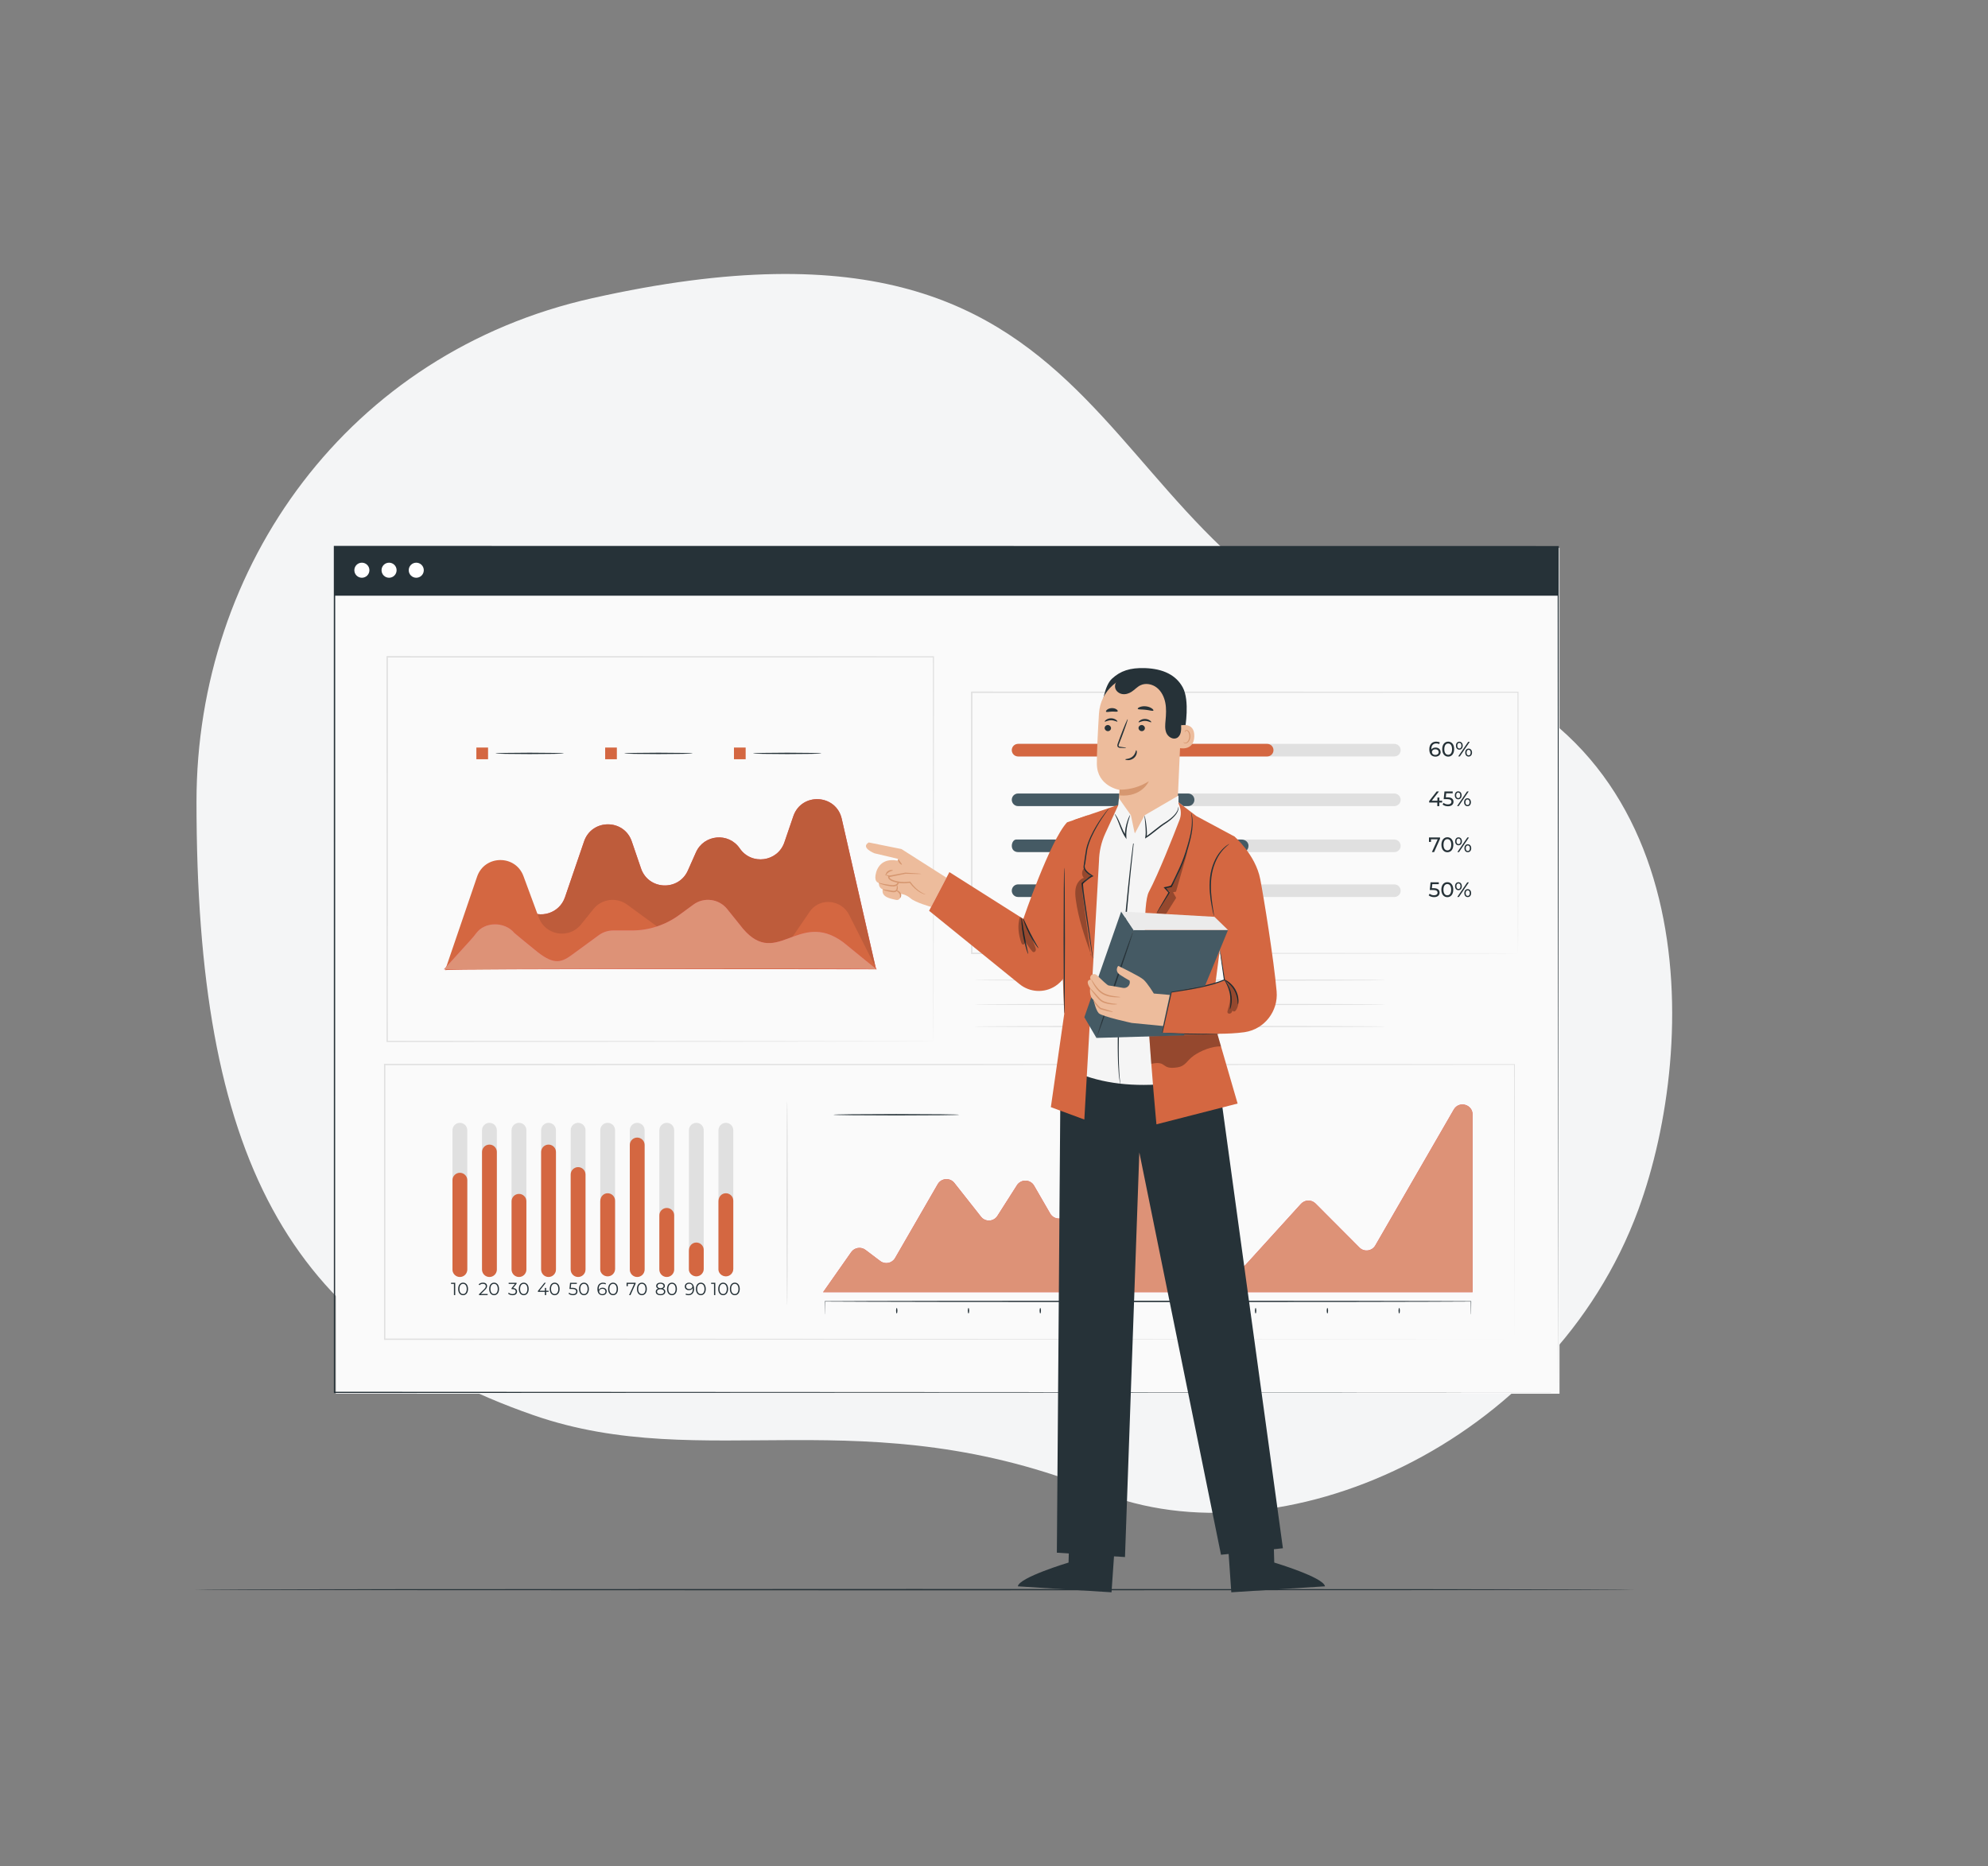 <?xml version="1.0" encoding="UTF-8"?><svg id="g" xmlns="http://www.w3.org/2000/svg" viewBox="0 0 639.01 600"><rect x="0" y="0" width="639.01" height="600" fill="#808080" stroke="none"/><path d="m63.16,257.72c0,113.77,28.98,169.67,108.33,197.25,55.14,19.17,106.51-6.01,181.87,24.57,57.67,23.39,145.44-14.97,173.25-90.63,19.48-53.01,21.77-154.62-70.67-177.48-111.42-27.56-85.53-155.91-265.55-115.57-78.27,17.5-127.23,85.92-127.23,161.86Z" fill="#f4f5f6" stroke-width="0"/><path d="m525.34,511.06c0,.12-103.62.22-231.41.22s-231.43-.1-231.43-.22,103.6-.22,231.43-.22,231.41.1,231.41.22Z" fill="#263238" stroke-width="0"/><rect x="107.94" y="176.15" width="393.34" height="271.92" fill="#fafafa" stroke-width="0"/><path d="m500.86,447.64c0-1.47-.07-106.49-.18-271.92l.18.18c-109.08.01-245.57.03-393.31.04h-.03l.22-.22c0,97.13-.01,189.39-.02,271.92l-.2-.2c232.14.12,391.53.2,393.34.2-1.81,0-161.2.08-393.34.2h-.2s0-.2,0-.2c0-82.53-.01-174.79-.02-271.92v-.22h.25c147.74.02,284.23.03,393.31.04h.18v.18c-.11,165.42-.18,270.45-.18,271.92Z" fill="#263238" stroke-width="0"/><rect x="107.52" y="175.73" width="393.34" height="15.78" fill="#263238" stroke-width="0"/><path d="m118.74,183.32c0,1.34-1.08,2.42-2.42,2.42s-2.42-1.08-2.42-2.42,1.08-2.42,2.42-2.42,2.42,1.08,2.42,2.42Z" fill="#fff" stroke-width="0"/><path d="m127.48,183.32c0,1.34-1.08,2.42-2.42,2.42s-2.42-1.08-2.42-2.42,1.08-2.42,2.42-2.42,2.42,1.08,2.42,2.42Z" fill="#fff" stroke-width="0"/><path d="m136.22,183.32c0,1.34-1.08,2.42-2.42,2.42s-2.42-1.08-2.42-2.42,1.08-2.42,2.42-2.42,2.42,1.08,2.42,2.42Z" fill="#fff" stroke-width="0"/><path d="m486.79,430.55c0-.98-.05-32.46-.13-88.32l.13.13c-81.14.02-213.65.05-363.12.09h-.02l.22-.22c0,30.26,0,59.81,0,88.32l-.22-.22c207.07.12,360.98.22,363.14.22-2.16,0-156.07.09-363.14.22h-.22s0-.22,0-.22c0-28.51,0-58.07,0-88.32v-.22h.24c149.47.04,281.99.07,363.12.09h.13v.13c-.08,55.86-.13,87.34-.13,88.32Z" fill="#e0e0e0" stroke-width="0"/><path d="m300.03,334.81s-.01-.77-.02-2.25c0-1.48-.01-3.67-.02-6.54-.01-5.73-.03-14.15-.05-24.91-.02-21.51-.05-52.4-.09-89.94l.18.18c-48.88.01-109.74.03-175.56.04h-.01l.22-.22c0,44.23-.01,86.22-.02,123.64l-.2-.2c51.84.04,95.71.08,126.62.1,15.47.02,27.7.04,36.07.05,4.18.01,7.4.02,9.58.02,1.08,0,1.91,0,2.47.01.56,0,.84.01.84.01,0,0-.27,0-.82.01-.55,0-1.37,0-2.45.01-2.17,0-5.37.01-9.54.02-8.36.01-20.57.03-36.02.05-30.95.02-74.86.06-126.76.1h-.2s0-.2,0-.2c0-37.42-.01-79.41-.02-123.64v-.22h.24c65.82.02,126.69.03,175.56.04h.18v.18c-.04,37.59-.07,68.52-.09,90.06-.02,10.75-.04,19.15-.05,24.87,0,2.85-.02,5.03-.02,6.5,0,1.47-.02,2.21-.02,2.21Z" fill="#e0e0e0" stroke-width="0"/><path d="m143.44,311.43l12.64-18.29c2.57-3.72,7.69-4.61,11.37-1.98l1.78,1.27c4.41,3.16,10.62,1.17,12.37-3.97l6.14-17.96c2.5-7.31,12.83-7.31,15.33,0l2.97,8.69c2.38,6.97,12.08,7.4,15.07.66l2.58-5.81c2.57-5.8,10.51-6.53,14.09-1.29h0c3.76,5.5,12.19,4.36,14.35-1.95l2.87-8.4c2.64-7.72,13.75-7.13,15.56.82l10.99,48.22s-137.72-.39-138.11,0Z" fill="#e8505b" stroke-width="0"/><path d="m143.44,311.43l12.64-18.29c2.57-3.72,7.69-4.61,11.37-1.98l1.78,1.27c4.41,3.16,10.62,1.17,12.37-3.97l6.14-17.96c2.5-7.31,12.83-7.31,15.33,0l2.97,8.69c2.38,6.97,12.08,7.4,15.07.66l2.58-5.81c2.57-5.8,10.51-6.53,14.09-1.29h0c3.76,5.5,12.19,4.36,14.35-1.95l2.87-8.4c2.64-7.72,13.75-7.13,15.56.82l10.99,48.22s-137.72-.39-138.11,0Z" fill="#be5c3b" stroke-width="0"/><path d="m143.08,311.91l10.27-30.06c2.41-7.04,12.33-7.17,14.91-.18l4.92,13.32c2.13,5.76,9.73,7,13.58,2.22l3.99-4.96c2.65-3.29,7.42-3.92,10.83-1.43l9.28,6.79c1.36.99,2.99,1.53,4.67,1.53h11.82c1.68,0,3.31.53,4.67,1.53l8.79,6.43c3.61,2.64,8.68,1.77,11.2-1.92l8.25-12.07c.1-.15.21-.3.33-.45,3.31-4.19,9.95-3.31,12.35,1.46l8.83,17.51s-138.7-.28-138.7.28Z" fill="#d46741" stroke-width="0"/><path d="m281.74,311.62l-10.74-8.74c-14.73-10.83-21.71,9.79-33.28-5.68l-3.99-4.96c-2.65-3.29-7.42-3.92-10.83-1.43l-4.61,3.38c-4.39,3.21-9.69,4.94-15.13,4.94h-6.03c-1.68,0-3.31.53-4.67,1.53l-8.79,6.43c-3.61,2.64-6.12,2.99-11.89-1.85,0,0-6.26-5.09-6.41-5.27-3.07-3.74-9.49-3.74-12.26,0-.66.9-1.36,1.7-2.11,2.52l-8.29,9.14s139.04-.57,139.04,0Z" fill="#e8505b" stroke-width="0"/><path d="m281.74,311.62l-10.74-8.74c-14.73-10.83-21.71,9.79-33.28-5.68l-3.99-4.96c-2.65-3.29-7.42-3.92-10.83-1.43l-4.61,3.38c-4.39,3.21-9.69,4.94-15.13,4.94h-6.03c-1.68,0-3.31.53-4.67,1.53l-8.79,6.43c-3.61,2.64-6.12,2.99-11.89-1.85,0,0-6.26-5.09-6.41-5.27-3.07-3.74-9.49-3.74-12.26,0-.66.9-1.36,1.7-2.11,2.52l-8.29,9.14s139.04-.57,139.04,0Z" fill="#dd9277" stroke-width="0"/><path d="m181.22,242.21c0,.12-4.91.22-10.97.22s-10.97-.1-10.97-.22,4.91-.22,10.97-.22,10.97.1,10.97.22Z" fill="#263238" stroke-width="0"/><rect x="153.12" y="240.33" width="3.76" height="3.76" fill="#d46741" stroke-width="0"/><path d="m222.62,242.21c0,.12-4.91.22-10.97.22s-10.97-.1-10.97-.22,4.91-.22,10.97-.22,10.97.1,10.97.22Z" fill="#263238" stroke-width="0"/><rect x="194.52" y="240.33" width="3.76" height="3.76" fill="#d46741" stroke-width="0"/><path d="m264.01,242.21c0,.12-4.91.22-10.97.22s-10.97-.1-10.97-.22,4.91-.22,10.97-.22,10.97.1,10.97.22Z" fill="#263238" stroke-width="0"/><rect x="235.92" y="240.33" width="3.76" height="3.76" fill="#d46741" stroke-width="0"/><path d="m264.56,415.45l9.04-12.89c1.05-1.5,3.14-1.83,4.6-.73l4.75,3.59c1.55,1.17,3.78.72,4.76-.97l13.71-23.75c1.14-1.98,3.93-2.18,5.35-.39l8.56,10.86c1.38,1.75,4.08,1.61,5.27-.27l6.26-9.83c1.3-2.05,4.32-1.99,5.54.12l5.17,8.95c1.21,2.1,4.23,2.17,5.53.12l17.66-27.69c1.26-1.97,4.12-2,5.42-.06l29.18,43.66c1.17,1.75,3.67,1.94,5.09.38l17.73-19.52c1.25-1.37,3.38-1.42,4.69-.11l14.1,14.15c1.5,1.51,4.03,1.18,5.1-.67l25.23-43.7c1.66-2.87,6.04-1.69,6.04,1.62v57.11h-208.79Z" fill="#e8505b" stroke-width="0"/><path d="m472.82,422.59s-.01-.08-.02-.25c0-.18,0-.43-.01-.77,0-.71-.02-1.75-.03-3.19l.06.06c-12.06.09-54,.16-103.82.16s-91.78-.07-103.83-.16l.06-.06c-.01,1.43-.02,2.48-.03,3.19,0,.33-.01.59-.01.77,0,.17-.01.25-.02.25s-.01-.08-.01-.25c0-.18,0-.43-.01-.77,0-.71-.02-1.75-.03-3.19v-.06s.06,0,.06,0c12.06-.09,54-.16,103.83-.16s91.76.07,103.82.16h.06s0,.06,0,.06c-.01,1.43-.02,2.48-.03,3.19,0,.33-.01.59-.01.77,0,.17-.01.25-.02.25Z" fill="#263238" stroke-width="0"/><path d="m288.24,422.26c-.12,0-.22-.4-.22-.88s.1-.88.22-.88.22.4.22.88-.1.88-.22.88Z" fill="#263238" stroke-width="0"/><path d="m311.31,422.26c-.12,0-.22-.4-.22-.88s.1-.88.22-.88.22.4.22.88-.1.88-.22.88Z" fill="#263238" stroke-width="0"/><path d="m334.38,422.26c-.12,0-.22-.4-.22-.88s.1-.88.22-.88.22.4.22.88-.1.88-.22.88Z" fill="#263238" stroke-width="0"/><path d="m357.46,422.26c-.12,0-.22-.4-.22-.88s.1-.88.22-.88.22.4.22.88-.1.88-.22.88Z" fill="#263238" stroke-width="0"/><path d="m380.53,422.26c-.12,0-.22-.4-.22-.88s.1-.88.22-.88.22.4.22.88-.1.88-.22.88Z" fill="#263238" stroke-width="0"/><path d="m403.6,422.26c-.12,0-.22-.4-.22-.88s.1-.88.22-.88.22.4.22.88-.1.88-.22.88Z" fill="#263238" stroke-width="0"/><path d="m426.67,422.26c-.12,0-.22-.4-.22-.88s.1-.88.22-.88.22.4.22.88-.1.88-.22.88Z" fill="#263238" stroke-width="0"/><path d="m449.75,422.26c-.12,0-.22-.4-.22-.88s.1-.88.22-.88.22.4.22.88-.1.88-.22.88Z" fill="#263238" stroke-width="0"/><path d="m487.94,306.49s-.01-.51-.02-1.5c0-.99,0-2.45-.02-4.36,0-3.83-.02-9.47-.04-16.73-.02-14.5-.05-35.47-.09-61.35l.16.16c-45.75.02-107.61.04-175.57.06h-.01l.22-.22c0,29.55,0,57.95-.01,83.94l-.21-.21c51.15.04,95.02.08,126.11.1,15.55.02,27.91.04,36.39.06,4.24.01,7.5.02,9.71.03,1.1,0,1.94.01,2.51.01.57,0,.86.01.86.01,0,0-.28,0-.83.01-.57,0-1.4,0-2.49.01-2.2,0-5.45.01-9.67.03-8.46.01-20.8.03-36.34.06-31.12.02-75.04.06-126.25.1h-.21s0-.21,0-.21c0-25.99,0-54.38-.01-83.94v-.22h.24c67.95.02,129.81.04,175.57.06h.16s0,.16,0,.16c-.04,25.92-.07,46.92-.09,61.45-.02,7.24-.03,12.87-.04,16.69,0,1.9-.01,3.35-.02,4.33,0,.97-.02,1.46-.02,1.46Z" fill="#e0e0e0" stroke-width="0"/><path d="m448.2,259.15h-120.95c-1.11,0-2.02-.9-2.02-2.02s.9-2.02,2.02-2.02h120.95c1.11,0,2.02.9,2.02,2.02s-.9,2.02-2.02,2.02Z" fill="#e0e0e0" stroke-width="0"/><path d="m448.2,243.19h-120.95c-1.11,0-2.02-.9-2.02-2.02s.9-2.02,2.02-2.02h120.95c1.11,0,2.02.9,2.02,2.02s-.9,2.02-2.02,2.02Z" fill="#e0e0e0" stroke-width="0"/><path d="m381.9,259.15h-54.65c-1.11,0-2.02-.9-2.02-2.02s.9-2.02,2.02-2.02h54.65c1.11,0,2.02.9,2.02,2.02s-.9,2.02-2.02,2.02Z" fill="#455a64" stroke-width="0"/><path d="m463.53,258h-.89v1.16h-.65v-1.16h-2.61v-.47l2.41-3.08h.73l-2.3,2.97h1.81v-1.02h.63v1.02h.89v.58Z" fill="#263238" stroke-width="0"/><path d="m467.21,257.74c0,.81-.58,1.47-1.78,1.47-.67,0-1.32-.22-1.73-.57l.31-.53c.32.3.84.5,1.41.5.71,0,1.12-.33,1.12-.84s-.34-.86-1.42-.86h-1.07l.25-2.46h2.65v.59h-2.09l-.13,1.29h.52c1.4,0,1.95.58,1.95,1.42Z" fill="#263238" stroke-width="0"/><path d="m467.63,255.69c0-.77.44-1.28,1.09-1.28s1.09.51,1.09,1.28-.44,1.28-1.09,1.28-1.09-.52-1.09-1.28Zm1.75,0c0-.56-.25-.9-.66-.9s-.66.34-.66.9.26.9.66.9.66-.34.66-.9Zm2.18-1.24h.52l-3.21,4.7h-.52l3.21-4.7Zm-.95,3.46c0-.77.44-1.28,1.09-1.28s1.1.52,1.1,1.28-.44,1.28-1.1,1.28-1.09-.52-1.09-1.28Zm1.75,0c0-.56-.26-.9-.66-.9s-.66.34-.66.9.25.9.66.9.66-.34.66-.9Z" fill="#263238" stroke-width="0"/><path d="m380.93,234.09s1.57-8.79-.74-13.07c-2.15-3.99-6.29-6.03-12.16-6.23-4.81-.16-7.9.9-10.6,3.4-2.46,2.28-3.07,8.25-3.07,8.25l26.56,7.65Z" fill="#263238" stroke-width="0"/><path d="m448.2,273.94h-120.95c-1.11,0-2.02-.9-2.02-2.02s.9-2.02,2.02-2.02h120.95c1.11,0,2.02.9,2.02,2.02s-.9,2.02-2.02,2.02Z" fill="#e0e0e0" stroke-width="0"/><path d="m399.71,273.94h-72.33c-1.5,0-2.14-.9-2.14-2.02s.64-2.02,1.42-2.02h72.33c1.42,0,2.32.9,2.32,2.02,0,1.65-1.53,2.02-1.6,2.02Z" fill="#455a64" stroke-width="0"/><path d="m462.87,269.23v.46l-1.9,4.25h-.71l1.86-4.12h-2.15v.84h-.65v-1.42h3.55Z" fill="#263238" stroke-width="0"/><path d="m463.32,271.58c0-1.53.82-2.41,1.92-2.41s1.91.87,1.91,2.41-.82,2.41-1.91,2.41-1.92-.87-1.92-2.41Zm3.16,0c0-1.2-.51-1.81-1.24-1.81s-1.25.6-1.25,1.81.51,1.81,1.25,1.81,1.24-.6,1.24-1.81Z" fill="#263238" stroke-width="0"/><path d="m467.73,270.48c0-.77.44-1.28,1.09-1.28s1.09.51,1.09,1.28-.44,1.28-1.09,1.28-1.09-.52-1.09-1.28Zm1.75,0c0-.56-.25-.9-.66-.9s-.66.34-.66.9.26.9.66.9.66-.34.66-.9Zm2.18-1.24h.52l-3.21,4.7h-.52l3.21-4.7Zm-.95,3.46c0-.77.44-1.28,1.09-1.28s1.1.52,1.1,1.28-.44,1.28-1.1,1.28-1.09-.52-1.09-1.28Zm1.75,0c0-.56-.26-.9-.66-.9s-.66.34-.66.9.25.9.66.9.66-.34.66-.9Z" fill="#263238" stroke-width="0"/><path d="m448.2,288.37h-120.95c-1.11,0-2.02-.9-2.02-2.02s.9-2.02,2.02-2.02h120.95c1.11,0,2.02.9,2.02,2.02s-.9,2.02-2.02,2.02Z" fill="#e0e0e0" stroke-width="0"/><path d="m372.17,288.37h-44.92c-1.11,0-2.02-.9-2.02-2.02s.9-2.02,2.02-2.02h44.92c1.11,0,2.02.9,2.02,2.02s-.9,2.02-2.02,2.02Z" fill="#455a64" stroke-width="0"/><path d="m462.74,286.96c0,.81-.58,1.46-1.78,1.46-.67,0-1.32-.22-1.73-.57l.31-.53c.32.3.84.5,1.41.5.71,0,1.12-.33,1.12-.84s-.34-.86-1.42-.86h-1.07l.25-2.46h2.65v.59h-2.09l-.13,1.29h.52c1.4,0,1.95.58,1.95,1.42Z" fill="#263238" stroke-width="0"/><path d="m463.3,286.02c0-1.53.82-2.41,1.92-2.41s1.91.87,1.91,2.41-.82,2.41-1.91,2.41-1.92-.87-1.92-2.41Zm3.16,0c0-1.2-.51-1.81-1.24-1.81s-1.25.6-1.25,1.81.51,1.81,1.25,1.81,1.24-.6,1.24-1.81Z" fill="#263238" stroke-width="0"/><path d="m467.7,284.91c0-.77.44-1.28,1.09-1.28s1.09.51,1.09,1.28-.44,1.28-1.09,1.28-1.09-.52-1.09-1.28Zm1.75,0c0-.56-.25-.9-.66-.9s-.66.34-.66.9.26.9.66.9.66-.34.66-.9Zm2.18-1.24h.52l-3.21,4.7h-.52l3.21-4.7Zm-.95,3.46c0-.77.44-1.28,1.09-1.28s1.1.52,1.1,1.28-.44,1.28-1.1,1.28-1.09-.52-1.09-1.28Zm1.75,0c0-.56-.26-.9-.66-.9s-.66.34-.66.9.25.9.66.9.66-.34.66-.9Z" fill="#263238" stroke-width="0"/><path d="m407.32,243.19h-80.07c-1.11,0-2.02-.9-2.02-2.02s.9-2.02,2.02-2.02h80.07c1.11,0,2.02.9,2.02,2.02s-.9,2.02-2.02,2.02Z" fill="#d46741" stroke-width="0"/><path d="m463.08,241.76c0,.91-.73,1.49-1.67,1.49-1.26,0-1.98-.85-1.98-2.35,0-1.61.91-2.47,2.22-2.47.44,0,.87.09,1.17.28l-.26.52c-.24-.16-.56-.22-.9-.22-.95,0-1.57.6-1.57,1.77,0,.05,0,.11,0,.17.27-.4.77-.62,1.35-.62.93,0,1.61.56,1.61,1.42Zm-.65.03c0-.55-.42-.91-1.07-.91s-1.08.4-1.08.91c0,.48.39.91,1.12.91.61,0,1.04-.36,1.04-.91Z" fill="#263238" stroke-width="0"/><path d="m463.58,240.84c0-1.53.82-2.41,1.92-2.41s1.91.87,1.91,2.41-.82,2.41-1.91,2.41-1.92-.87-1.92-2.41Zm3.16,0c0-1.2-.51-1.81-1.24-1.81s-1.25.6-1.25,1.81.51,1.81,1.25,1.81,1.24-.6,1.24-1.81Z" fill="#263238" stroke-width="0"/><path d="m467.99,239.73c0-.77.44-1.28,1.09-1.28s1.09.51,1.09,1.28-.44,1.28-1.09,1.28-1.09-.52-1.09-1.28Zm1.75,0c0-.56-.25-.9-.66-.9s-.66.34-.66.9.26.9.66.9.66-.34.66-.9Zm2.18-1.24h.52l-3.21,4.7h-.52l3.21-4.7Zm-.95,3.46c0-.77.44-1.28,1.09-1.28s1.1.52,1.1,1.28-.44,1.28-1.1,1.28-1.09-.52-1.09-1.28Zm1.75,0c0-.56-.26-.9-.66-.9s-.66.34-.66.9.25.9.66.9.66-.34.66-.9Z" fill="#263238" stroke-width="0"/><path d="m445.38,315.09c0,.12-29.6.22-66.11.22s-66.12-.1-66.12-.22,29.6-.22,66.12-.22,66.11.1,66.11.22Z" fill="#e0e0e0" stroke-width="0"/><path d="m445.38,322.93c0,.12-29.6.22-66.11.22s-66.12-.1-66.12-.22,29.6-.22,66.12-.22,66.11.1,66.11.22Z" fill="#e0e0e0" stroke-width="0"/><path d="m445.38,330.02c0,.12-29.6.22-66.11.22s-66.12-.1-66.12-.22,29.6-.22,66.12-.22,66.11.1,66.11.22Z" fill="#e0e0e0" stroke-width="0"/><path d="m147.82,410.33h0c-1.31,0-2.38-1.06-2.38-2.38v-44.59c0-1.31,1.06-2.38,2.38-2.38h0c1.31,0,2.38,1.06,2.38,2.38v44.59c0,1.31-1.06,2.38-2.38,2.38Z" fill="#e0e0e0" stroke-width="0"/><path d="m147.82,410.54h0c-1.31,0-2.38-1.06-2.38-2.38v-28.74c0-1.31,1.06-2.38,2.38-2.38h0c1.31,0,2.38,1.06,2.38,2.38v28.74c0,1.31-1.06,2.38-2.38,2.38Z" fill="#d46741" stroke-width="0"/><path d="m146.32,412.4v3.96h-.41v-3.6h-.93v-.36h1.34Z" fill="#263238" stroke-width="0"/><path d="m147.27,414.38c0-1.26.66-2.02,1.58-2.02s1.59.75,1.59,2.02-.67,2.02-1.59,2.02-1.58-.75-1.58-2.02Zm2.75,0c0-1.06-.48-1.64-1.17-1.64s-1.17.58-1.17,1.64.48,1.64,1.17,1.64,1.17-.58,1.17-1.64Z" fill="#263238" stroke-width="0"/><path d="m157.32,410.33h0c-1.31,0-2.38-1.06-2.38-2.38v-44.59c0-1.31,1.06-2.38,2.38-2.38h0c1.31,0,2.38,1.06,2.38,2.38v44.59c0,1.31-1.06,2.38-2.38,2.38Z" fill="#e0e0e0" stroke-width="0"/><path d="m157.32,410.54h0c-1.31,0-2.38-1.06-2.38-2.38v-37.8c0-1.31,1.06-2.38,2.38-2.38h0c1.31,0,2.38,1.06,2.38,2.38v37.8c0,1.31-1.06,2.38-2.38,2.38Z" fill="#d46741" stroke-width="0"/><path d="m156.75,416v.36h-2.78v-.29l1.65-1.61c.45-.44.53-.71.53-.98,0-.46-.32-.74-.93-.74-.46,0-.82.14-1.08.44l-.29-.25c.31-.36.8-.57,1.4-.57.8,0,1.31.41,1.31,1.07,0,.38-.12.72-.65,1.24l-1.35,1.33h2.18Z" fill="#263238" stroke-width="0"/><path d="m157.24,414.38c0-1.26.66-2.02,1.58-2.02s1.59.75,1.59,2.02-.67,2.02-1.59,2.02-1.58-.75-1.58-2.02Zm2.75,0c0-1.06-.48-1.64-1.17-1.64s-1.17.58-1.17,1.64.48,1.64,1.17,1.64,1.17-.58,1.17-1.64Z" fill="#263238" stroke-width="0"/><path d="m166.82,410.33h0c-1.31,0-2.38-1.06-2.38-2.38v-44.59c0-1.31,1.06-2.38,2.38-2.38h0c1.31,0,2.38,1.06,2.38,2.38v44.59c0,1.31-1.06,2.38-2.38,2.38Z" fill="#e0e0e0" stroke-width="0"/><path d="m166.82,410.54h0c-1.31,0-2.38-1.06-2.38-2.38v-21.95c0-1.31,1.06-2.38,2.38-2.38h0c1.31,0,2.38,1.06,2.38,2.38v21.95c0,1.31-1.06,2.38-2.38,2.38Z" fill="#d46741" stroke-width="0"/><path d="m166.2,415.23c0,.66-.48,1.17-1.44,1.17-.57,0-1.12-.2-1.43-.51l.2-.32c.25.27.71.46,1.23.46.66,0,1.02-.31,1.02-.8s-.33-.79-1.07-.79h-.28v-.3l1.1-1.38h-2.03v-.36h2.55v.29l-1.12,1.41c.85.05,1.27.49,1.27,1.13Z" fill="#263238" stroke-width="0"/><path d="m166.77,414.38c0-1.26.66-2.02,1.58-2.02s1.59.75,1.59,2.02-.67,2.02-1.59,2.02-1.58-.75-1.58-2.02Zm2.75,0c0-1.06-.48-1.64-1.17-1.64s-1.17.58-1.17,1.64.48,1.64,1.17,1.64,1.17-.58,1.17-1.64Z" fill="#263238" stroke-width="0"/><path d="m176.32,410.33h0c-1.31,0-2.38-1.06-2.38-2.38v-44.59c0-1.31,1.06-2.38,2.38-2.38h0c1.31,0,2.38,1.06,2.38,2.38v44.59c0,1.31-1.06,2.38-2.38,2.38Z" fill="#e0e0e0" stroke-width="0"/><path d="m176.32,410.54h0c-1.31,0-2.38-1.06-2.38-2.38v-37.8c0-1.31,1.06-2.38,2.38-2.38h0c1.31,0,2.38,1.06,2.38,2.38v37.8c0,1.31-1.06,2.38-2.38,2.38Z" fill="#d46741" stroke-width="0"/><path d="m176.34,415.32h-.79v1.04h-.41v-1.04h-2.24v-.29l2.1-2.63h.45l-2.03,2.56h1.72v-.92h.4v.92h.79v.36Z" fill="#263238" stroke-width="0"/><path d="m176.71,414.38c0-1.26.66-2.02,1.58-2.02s1.59.75,1.59,2.02-.67,2.02-1.59,2.02-1.58-.75-1.58-2.02Zm2.75,0c0-1.06-.48-1.64-1.17-1.64s-1.17.58-1.17,1.64.48,1.64,1.17,1.64,1.17-.58,1.17-1.64Z" fill="#263238" stroke-width="0"/><path d="m185.82,410.33h0c-1.31,0-2.38-1.06-2.38-2.38v-44.59c0-1.31,1.06-2.38,2.38-2.38h0c1.31,0,2.38,1.06,2.38,2.38v44.59c0,1.31-1.06,2.38-2.38,2.38Z" fill="#e0e0e0" stroke-width="0"/><path d="m185.82,410.54h0c-1.31,0-2.38-1.06-2.38-2.38v-30.56c0-1.31,1.06-2.38,2.38-2.38h0c1.31,0,2.38,1.06,2.38,2.38v30.56c0,1.31-1.06,2.38-2.38,2.38Z" fill="#d46741" stroke-width="0"/><path d="m185.61,415.2c0,.67-.47,1.2-1.44,1.2-.57,0-1.12-.2-1.42-.51l.2-.32c.25.27.71.46,1.22.46.67,0,1.03-.33,1.03-.81,0-.51-.32-.83-1.32-.83h-.84l.2-1.99h2.17v.36h-1.81l-.14,1.26h.51c1.19,0,1.65.47,1.65,1.17Z" fill="#263238" stroke-width="0"/><path d="m186.12,414.38c0-1.26.66-2.02,1.58-2.02s1.59.75,1.59,2.02-.67,2.02-1.59,2.02-1.58-.75-1.58-2.02Zm2.75,0c0-1.06-.48-1.64-1.17-1.64s-1.17.58-1.17,1.64.48,1.64,1.17,1.64,1.17-.58,1.17-1.64Z" fill="#263238" stroke-width="0"/><path d="m195.32,410.33h0c-1.31,0-2.38-1.06-2.38-2.38v-44.59c0-1.31,1.06-2.38,2.38-2.38h0c1.31,0,2.38,1.06,2.38,2.38v44.59c0,1.31-1.06,2.38-2.38,2.38Z" fill="#e0e0e0" stroke-width="0"/><path d="m195.32,410.33h0c-1.31,0-2.38-1.06-2.38-2.17v-21.95c0-1.52,1.06-2.59,2.38-2.59h0c1.31,0,2.38,1.06,2.38,2.38v21.95c0,1.31-1.06,2.38-2.38,2.38Z" fill="#d46741" stroke-width="0"/><path d="m195.01,415.18c0,.74-.58,1.22-1.35,1.22-1.05,0-1.63-.73-1.63-1.98,0-1.35.74-2.05,1.81-2.05.36,0,.69.06.94.22l-.16.33c-.2-.14-.48-.19-.77-.19-.85,0-1.4.55-1.4,1.62,0,.09,0,.2.02.32.2-.44.66-.68,1.21-.68.79,0,1.34.46,1.34,1.19Zm-.4.01c0-.52-.38-.86-1-.86s-1.02.37-1.02.87c0,.44.36.85,1.05.85.57,0,.97-.33.97-.86Z" fill="#263238" stroke-width="0"/><path d="m195.47,414.38c0-1.26.66-2.02,1.58-2.02s1.59.75,1.59,2.02-.67,2.02-1.59,2.02-1.58-.75-1.58-2.02Zm2.75,0c0-1.06-.48-1.64-1.17-1.64s-1.17.58-1.17,1.64.48,1.64,1.17,1.64,1.17-.58,1.17-1.64Z" fill="#263238" stroke-width="0"/><path d="m204.82,410.33h0c-1.31,0-2.38-1.06-2.38-2.38v-44.59c0-1.31,1.06-2.38,2.38-2.38h0c1.31,0,2.38,1.06,2.38,2.38v44.59c0,1.31-1.06,2.38-2.38,2.38Z" fill="#e0e0e0" stroke-width="0"/><path d="m204.82,410.54h0c-1.31,0-2.38-1.06-2.38-2.38v-40.06c0-1.31,1.06-2.38,2.38-2.38h0c1.31,0,2.38,1.06,2.38,2.38v40.06c0,1.31-1.06,2.38-2.38,2.38Z" fill="#d46741" stroke-width="0"/><path d="m204.31,412.4v.29l-1.66,3.67h-.44l1.63-3.6h-2.04v.74h-.4v-1.1h2.91Z" fill="#263238" stroke-width="0"/><path d="m204.74,414.38c0-1.26.66-2.02,1.58-2.02s1.59.75,1.59,2.02-.67,2.02-1.59,2.02-1.58-.75-1.58-2.02Zm2.75,0c0-1.06-.48-1.64-1.17-1.64s-1.17.58-1.17,1.64.48,1.64,1.17,1.64,1.17-.58,1.17-1.64Z" fill="#263238" stroke-width="0"/><path d="m214.32,410.33h0c-1.31,0-2.38-1.06-2.38-2.38v-44.59c0-1.31,1.06-2.38,2.38-2.38h0c1.31,0,2.38,1.06,2.38,2.38v44.59c0,1.31-1.06,2.38-2.38,2.38Z" fill="#e0e0e0" stroke-width="0"/><path d="m214.32,410.54h0c-1.31,0-2.38-1.06-2.38-2.38v-17.43c0-1.31,1.06-2.38,2.38-2.38h0c1.31,0,2.38,1.06,2.38,2.38v17.43c0,1.31-1.06,2.38-2.38,2.38Z" fill="#d46741" stroke-width="0"/><path d="m213.85,415.26c0,.7-.59,1.14-1.54,1.14s-1.53-.44-1.53-1.14c0-.48.27-.81.76-.97-.4-.16-.62-.46-.62-.87,0-.65.55-1.05,1.39-1.05s1.4.4,1.4,1.05c0,.41-.23.71-.63.87.5.16.78.5.78.97Zm-.42,0c0-.49-.42-.79-1.12-.79s-1.12.31-1.12.79.41.8,1.12.8,1.12-.31,1.12-.8Zm-1.12-1.12c.62,0,.99-.28.99-.71s-.39-.72-.99-.72-.98.27-.98.71.36.71.98.71Z" fill="#263238" stroke-width="0"/><path d="m214.41,414.38c0-1.26.66-2.02,1.58-2.02s1.59.75,1.59,2.02-.67,2.02-1.59,2.02-1.58-.75-1.58-2.02Zm2.75,0c0-1.06-.48-1.64-1.17-1.64s-1.17.58-1.17,1.64.48,1.64,1.17,1.64,1.17-.58,1.17-1.64Z" fill="#263238" stroke-width="0"/><path d="m223.82,410.33h0c-1.31,0-2.38-1.06-2.38-2.38v-44.59c0-1.31,1.06-2.38,2.38-2.38h0c1.31,0,2.38,1.06,2.38,2.38v44.59c0,1.31-1.06,2.38-2.38,2.38Z" fill="#e0e0e0" stroke-width="0"/><path d="m223.82,410.33h0c-1.31,0-2.38-1.06-2.38-2.17v-6.11c0-1.52,1.06-2.59,2.38-2.59h0c1.31,0,2.38,1.06,2.38,2.38v6.11c0,1.31-1.06,2.38-2.38,2.38Z" fill="#d46741" stroke-width="0"/><path d="m223.11,414.35c0,1.35-.74,2.05-1.81,2.05-.36,0-.69-.06-.94-.22l.16-.33c.2.14.48.19.77.19.86,0,1.4-.55,1.4-1.62,0-.09,0-.2-.02-.32-.2.44-.66.68-1.21.68-.79,0-1.34-.46-1.34-1.19s.58-1.22,1.35-1.22c1.05,0,1.62.73,1.62,1.98Zm-.56-.79c0-.44-.36-.85-1.05-.85-.57,0-.97.33-.97.86s.39.85,1,.85,1.02-.37,1.02-.87Z" fill="#263238" stroke-width="0"/><path d="m223.69,414.38c0-1.26.66-2.02,1.58-2.02s1.59.75,1.59,2.02-.67,2.02-1.59,2.02-1.58-.75-1.58-2.02Zm2.75,0c0-1.06-.48-1.64-1.17-1.64s-1.17.58-1.17,1.64.48,1.64,1.17,1.64,1.17-.58,1.17-1.64Z" fill="#263238" stroke-width="0"/><path d="m233.32,410.33h0c-1.31,0-2.38-1.06-2.38-2.38v-44.59c0-1.31,1.06-2.38,2.38-2.38h0c1.31,0,2.38,1.06,2.38,2.38v44.59c0,1.31-1.06,2.38-2.38,2.38Z" fill="#e0e0e0" stroke-width="0"/><path d="m233.32,410.33h0c-1.31,0-2.38-1.06-2.38-2.17v-21.95c0-1.52,1.06-2.59,2.38-2.59h0c1.31,0,2.38,1.06,2.38,2.38v21.95c0,1.31-1.06,2.38-2.38,2.38Z" fill="#d46741" stroke-width="0"/><path d="m229.92,412.4v3.96h-.41v-3.6h-.93v-.36h1.34Z" fill="#263238" stroke-width="0"/><path d="m230.86,414.38c0-1.26.66-2.02,1.58-2.02s1.59.75,1.59,2.02-.67,2.02-1.59,2.02-1.58-.75-1.58-2.02Zm2.75,0c0-1.06-.48-1.64-1.17-1.64s-1.17.58-1.17,1.64.48,1.64,1.17,1.64,1.17-.58,1.17-1.64Z" fill="#263238" stroke-width="0"/><path d="m234.61,414.38c0-1.26.66-2.02,1.58-2.02s1.59.75,1.59,2.02-.67,2.02-1.59,2.02-1.58-.75-1.58-2.02Zm2.75,0c0-1.06-.48-1.64-1.17-1.64s-1.17.58-1.17,1.64.48,1.64,1.17,1.64,1.17-.58,1.17-1.64Z" fill="#263238" stroke-width="0"/><path d="m253.01,419.65c-.12,0-.22-14.67-.22-32.77s.1-32.78.22-32.78.22,14.67.22,32.78-.1,32.77-.22,32.77Z" fill="#e0e0e0" stroke-width="0"/><path d="m308.3,358.38c0,.12-9.05.22-20.21.22s-20.21-.1-20.21-.22,9.05-.22,20.21-.22,20.21.1,20.21.22Z" fill="#263238" stroke-width="0"/><path d="m264.56,415.45l9.04-12.89c1.05-1.5,3.14-1.83,4.6-.73l4.75,3.59c1.55,1.17,3.78.72,4.76-.97l13.71-23.75c1.14-1.98,3.93-2.18,5.35-.39l8.56,10.86c1.38,1.75,4.08,1.61,5.27-.27l6.26-9.83c1.3-2.05,4.32-1.99,5.54.12l5.17,8.95c1.21,2.1,4.23,2.17,5.53.12l17.66-27.69c1.26-1.97,4.12-2,5.42-.06l29.18,43.66c1.17,1.75,3.67,1.94,5.09.38l17.73-19.52c1.25-1.37,3.38-1.42,4.69-.11l14.1,14.15c1.5,1.51,4.03,1.18,5.1-.67l25.23-43.7c1.66-2.87,6.04-1.69,6.04,1.62v57.11h-208.79Z" fill="#dd9277" stroke-width="0"/><path d="m409.16,486.81l.43,15.54s15.94,4.78,16.3,7.64l-30.11,1.92-1.67-24.19,15.04-.92Z" fill="#263238" stroke-width="0"/><path d="m343.9,486.81l-.43,15.54s-15.94,4.78-16.3,7.64l30.11,1.92,1.67-24.19-15.04-.92Z" fill="#263238" stroke-width="0"/><polygon points="340.9 343.45 339.71 499.18 361.61 500.58 366.22 370.49 392.47 499.84 412.37 497.75 391.2 343.42 340.9 343.45" fill="#263238" stroke-width="0"/><path d="m367.52,217c-7.4-.58-13.84,5.02-14.28,12.43-.37,6.16-.71,12.83-.67,16.19.09,7.21,7.3,8.33,7.3,8.33,0,0-.18,2.14-.38,4.79-.4,5.34,3.69,9.95,9.03,10.2h0c5.24.24,9.68-3.82,9.92-9.06l1.3-29.04c.32-7.16-5.09-13.28-12.23-13.83h0Z" fill="#edbc9c" stroke-width="0"/><path d="m359.86,253.85s4.56.37,9.4-2.67c0,0-2.22,5.19-9.42,4.54l.02-1.87Z" fill="#d69770" stroke-width="0"/><path d="m379.09,233.31c.12-.05,4.95-1.47,4.8,3.46-.16,4.93-5.07,3.75-5.08,3.61,0-.14.28-7.08.28-7.08Z" fill="#edbc9c" stroke-width="0"/><path d="m380.38,238.57s.08.06.23.13c.14.07.38.12.64.03.53-.17.99-.99,1.04-1.87.03-.45-.05-.88-.2-1.24-.14-.37-.36-.62-.62-.68-.26-.07-.45.08-.51.22-.07.14-.04.24-.07.24-.01.01-.1-.09-.06-.29.02-.1.08-.21.2-.3.12-.09.3-.14.48-.11.38.04.71.4.87.79.18.4.28.88.25,1.38-.06.99-.6,1.91-1.32,2.09-.35.08-.64-.03-.78-.16-.15-.13-.17-.24-.15-.25Z" fill="#d69770" stroke-width="0"/><path d="m355.07,234.02c-.02.54.43,1.01.99,1.04.57.03,1.04-.38,1.06-.93.02-.54-.43-1.01-.99-1.04-.57-.03-1.04.39-1.06.93Z" fill="#263238" stroke-width="0"/><path d="m355.1,232c.13.13.91-.44,2.02-.44,1.11-.01,1.92.56,2.04.42.06-.06-.07-.3-.42-.56-.35-.26-.94-.51-1.63-.5-.69,0-1.27.26-1.6.52-.34.26-.46.5-.39.56Z" fill="#263238" stroke-width="0"/><path d="m365.96,234.02c-.02.54.43,1.01.99,1.04.57.03,1.04-.38,1.06-.93.02-.54-.43-1.01-.99-1.04-.57-.03-1.04.39-1.06.93Z" fill="#263238" stroke-width="0"/><path d="m365.99,232.21c.13.13.91-.44,2.02-.44,1.11-.01,1.92.56,2.04.42.06-.06-.07-.3-.43-.56-.35-.26-.94-.51-1.63-.5-.69,0-1.27.26-1.6.52-.34.26-.46.5-.39.56Z" fill="#263238" stroke-width="0"/><path d="m361.97,240.42c0-.06-.68-.18-1.8-.32-.28-.03-.55-.09-.6-.28-.07-.2.05-.51.19-.84.27-.68.54-1.4.84-2.15,1.16-3.07,2-5.59,1.88-5.63-.12-.05-1.17,2.4-2.33,5.47-.28.76-.55,1.48-.8,2.17-.11.32-.29.69-.15,1.11.08.21.28.36.47.41.18.06.34.06.48.07,1.12.06,1.82.07,1.82,0Z" fill="#263238" stroke-width="0"/><path d="m365.23,241.19c-.18-.01-.18,1.19-1.21,2.05-1.03.86-2.31.72-2.32.89-.02.08.29.23.83.25.53.02,1.31-.15,1.94-.67.63-.52.9-1.22.94-1.72.05-.5-.09-.8-.17-.79Z" fill="#263238" stroke-width="0"/><path d="m365.7,227.87c.11.3,1.22.16,2.52.32,1.3.13,2.35.51,2.52.24.08-.13-.11-.41-.53-.7-.42-.29-1.09-.57-1.87-.65-.78-.09-1.49.04-1.97.23-.48.19-.72.43-.67.57Z" fill="#263238" stroke-width="0"/><path d="m355.51,228.79c.19.25.96,0,1.88-.02.92-.04,1.69.17,1.87-.09.08-.13-.04-.38-.38-.62-.33-.24-.89-.43-1.52-.41-.63.02-1.18.25-1.5.51-.32.26-.43.52-.34.64Z" fill="#263238" stroke-width="0"/><path d="m379.65,233.09c.06.75.04,1.63-.12,2.37-.16.74-.58,1.46-1.26,1.8-1.24.62-2.79-.33-3.35-1.6-.55-1.27-.4-2.72-.27-4.09.17-1.88.28-3.79-.08-5.64-.36-1.85-1.23-3.66-2.71-4.84s-3.62-1.6-5.31-.77c-1.04.51-1.83,1.43-2.81,2.07-.88.57-1.94.91-2.98.75-1.03-.16-2.01-.89-2.28-1.9-.3-1.1.28-2.3,1.16-3.02.89-.72,2.03-1.05,3.15-1.26,3.11-.59,6.41-.44,9.35.73,2.94,1.17,5.55,3.4,6.79,6.31,1.43,3.37,1.25,5.43.83,9.09" fill="#263238" stroke-width="0"/><path d="m279.25,270.84l10.51,2.12,14.46,9.21-4.93,9.39s-5.08-1.42-6.57-2.73c-1.48-1.31-3.13-1.46-3.13-1.46,0,0,.1,2.32-1.66,1.92-1.76-.4-4.7-.9-4.2-3.38,0,0-1.31-.36-1.24-2.09,0,0-1.45-.11-1.06-2.51.39-2.41,2.13-5.51,6.93-4.64.25.05.58-.42.14-.59l-7.41-1.75s-4.64-1.83-1.85-3.49Z" fill="#edbc9c" stroke-width="0"/><path d="m284.44,281.19c.02-.06.69.11,1.76.43.54.18,1.16.31,1.89.64.35.18.72.49.85.98.14.5-.13,1.02-.5,1.32-.81.62-1.79.43-2.48.32-.73-.11-1.39-.25-1.94-.4-1.09-.31-1.71-.63-1.69-.68.02-.06.68.15,1.76.38.54.11,1.19.21,1.92.3.37.04.75.1,1.11.08.36-.02.76-.12,1.03-.34.28-.23.44-.57.36-.87-.08-.31-.33-.56-.62-.72-.61-.3-1.29-.49-1.79-.7-1.04-.4-1.68-.67-1.66-.73Z" fill="#d69770" stroke-width="0"/><path d="m287,279.83c-.01.13-.64.14-1.26.54-.63.38-.91.94-1.03.9-.12-.01.02-.8.79-1.28.76-.49,1.53-.28,1.49-.17Z" fill="#d69770" stroke-width="0"/><path d="m288.11,284.44s.11.01.24.14c.16.13.19.45.23.72.05.32,0,.76-.3,1.12-.31.4-.91.48-1.36.4-.91-.14-1.72-.27-2.3-.46-.58-.19-.9-.4-.88-.45.02-.06.38.04.95.14.57.11,1.39.19,2.28.33.43.06.79,0,1-.23.22-.23.3-.56.29-.82,0-.32.03-.52-.06-.64-.07-.14-.13-.22-.1-.24Z" fill="#d69770" stroke-width="0"/><path d="m288.03,286.37c0-.05.19-.15.51-.05.32.09.68.37.94.75.31.47.21.97.11,1.24-.11.29-.23.43-.28.41-.06-.02-.04-.2-.02-.48.02-.27.02-.64-.17-.91-.24-.33-.49-.59-.7-.72-.21-.14-.38-.17-.39-.23Z" fill="#d69770" stroke-width="0"/><path d="m296.11,280.94l-5.08-.21-5.33,1.04s-.44.97,2.03,1.63c2.47.66,4.75.23,4.75.23,0,0,2.2,3.21,5.06,3.94" fill="#edbc9c" stroke-width="0"/><path d="m297.54,287.56s-.17,0-.47-.08c-.3-.09-.73-.25-1.24-.53-1.02-.56-2.32-1.62-3.51-3.22l.2.08c-1.72.27-3.79.27-5.84-.55-.3-.13-.59-.29-.84-.53-.24-.24-.49-.59-.33-1.06l.03-.1.12-.02c1.96-.37,3.77-.71,5.34-1h.02s.02,0,.02,0c1.54.08,2.81.16,3.69.23.88.07,1.38.12,1.38.16,0,.04-.5.05-1.38.05-.88,0-2.15-.03-3.7-.08h.04c-1.56.31-3.36.68-5.32,1.08l.16-.13c-.05.13.05.39.24.56.19.18.45.32.71.44,1.89.76,3.95.79,5.58.57l.13-.02.07.1c1.11,1.56,2.35,2.65,3.3,3.24.95.61,1.61.75,1.59.81Z" fill="#d69770" stroke-width="0"/><path d="m289.92,277.96c-.07.1-.55-.12-.92-.64-.37-.52-.42-1.05-.3-1.08.12-.04.34.38.66.83.32.45.63.8.56.9Z" fill="#d69770" stroke-width="0"/><path d="m345.62,344.65c8.73,3.77,18.94,4.89,30.47,3.67l8.44-85.98-5.99-4.6-13.79,10.25-4.73-9.88-11.07,15.91-3.33,70.62Z" fill="#f5f5f5" stroke-width="0"/><path d="m360.11,348.79s-.02-.07-.05-.2c-.03-.16-.06-.36-.1-.61-.08-.57-.19-1.35-.33-2.34-.09-1.02-.15-2.28-.24-3.73-.07-1.46-.07-3.12-.11-4.95-.05-7.34.44-17.47,1.26-28.64.82-11.17,1.83-21.26,2.64-28.55.4-3.65.77-6.59,1.05-8.62.13-1.02.26-1.8.35-2.34.04-.24.08-.44.11-.61.03-.14.04-.21.05-.2,0,0,0,.07,0,.21-.02.16-.04.36-.06.61-.07.57-.15,1.36-.27,2.35-.22,2.08-.53,5.02-.91,8.64-.73,7.3-1.69,17.38-2.51,28.55-.82,11.16-1.36,21.28-1.39,28.61.02,1.83,0,3.49.05,4.94.06,1.44.12,2.69.17,3.73.1.99.18,1.77.24,2.35.02.25.04.45.05.61,0,.14.01.21,0,.21Z" fill="#263238" stroke-width="0"/><path d="m371.72,361.46s-6.43-67.21-2.44-74.72c3.09-5.81,7.86-17.95,9.86-23.14.6-1.55.55-3.27-.12-4.79l-.47-1.06,5.99,4.6,12.29,6.6-7.42,56.94,8.4,28.89-26.08,6.68Z" fill="#d46741" stroke-width="0"/><g opacity=".3"><path d="m370.07,342c5.23-1.09,2.97,1.94,8.25,1.17,2.85-.42,3-2.08,5.35-3.76,2.35-1.67,5.91-3.07,8.79-3.01l-1.17-4.03-21.86.81.63,8.81Z" stroke-width="0"/></g><path d="m339.96,272.2l2.13,53.69-4.31,30.05,10.76,3.98,4.71-83.04c.05-3.09.74-6.13,2.03-8.94l4.22-9.2-14.28,4.86-5.26,8.59Z" fill="#d46741" stroke-width="0"/><path d="m396.82,268.95s6.74,5.84,8.26,13.67c1.11,5.72,4.36,25.78,5.27,36.09.56,6.4-3.93,12.18-10.29,13.12-.1.01-.19.03-.29.04-9.78,1.33-26.19-.51-26.19-.51l2.86-12.49s14.52-2.1,17.12-3.85l-3.46-23.16s2.84-22.24,6.72-22.91Z" fill="#d46741" stroke-width="0"/><path d="m305.16,280.37l23.77,15.06s8.56-25.15,14.06-31.06l6.62-2.25-6.04,48.26c-.45,2.73-2.04,5.14-4.36,6.64h0c-3.56,2.3-8.2,2.04-11.49-.63l-29.08-23.58,6.52-12.42Z" fill="#d46741" stroke-width="0"/><path d="m397.9,322.85c-.07,0-.04-.55-.14-1.4-.1-.85-.41-2.01-1.05-3.14-.65-1.13-1.49-1.98-2.17-2.5-.68-.53-1.16-.77-1.13-.84.02-.05.56.1,1.32.58.75.48,1.69,1.34,2.37,2.54.68,1.2.95,2.44.98,3.33.03.9-.12,1.44-.17,1.43Z" fill="#263238" stroke-width="0"/><path d="m395.35,324.5c-.14-.02.51-2.29-.06-5.05-.53-2.77-1.99-4.61-1.87-4.69.04-.03.46.38.96,1.18.5.8,1.06,2,1.34,3.43.28,1.42.23,2.75.07,3.68-.16.93-.39,1.47-.44,1.46Z" fill="#263238" stroke-width="0"/><path d="m395.16,271.3c.06.08-1.2.79-2.59,2.58-1.4,1.76-2.76,4.68-3.17,8.11-.4,3.43,0,6.58.31,8.83.16,1.05.29,1.95.4,2.67.09.63.13.98.1.99-.03,0-.13-.33-.27-.96-.15-.62-.34-1.53-.54-2.65-.39-2.24-.86-5.43-.44-8.94.42-3.51,1.86-6.5,3.37-8.25.74-.89,1.45-1.5,1.98-1.87.53-.37.84-.53.86-.51Z" fill="#263238" stroke-width="0"/><g opacity=".3"><path d="m393.75,314.82c1.12,1.32,1.66,3.06,1.73,4.79.07,1.73-.3,3.45-.83,5.1-.1.31-.2.66-.02.93.22.34.78.31,1.08.04s.43-.69.54-1.09c-.21.23.09.62.4.6.31-.02.54-.28.71-.54.95-1.48.87-3.46.2-5.09-.67-1.63-1.86-2.99-3.08-4.27" stroke-width="0"/></g><path d="m333.78,304.84c-.09.07-1.56-1.84-2.91-4.49-1.35-2.64-2.04-4.95-1.93-4.99.12-.04.99,2.18,2.33,4.79,1.33,2.61,2.62,4.62,2.51,4.69Z" fill="#263238" stroke-width="0"/><path d="m330.45,306.65c-.06.02-.29-.59-.6-1.61-.3-1.01-.66-2.43-.95-4.02-.29-1.59-.46-3.04-.54-4.09-.08-1.05-.07-1.71-.01-1.71.13-.01.41,2.58,1,5.73.57,3.15,1.23,5.67,1.11,5.71Z" fill="#263238" stroke-width="0"/><path d="m342.09,278.95c.12,0,.22,10.51.22,23.47s-.1,23.47-.22,23.47-.22-10.51-.22-23.47.1-23.47.22-23.47Z" fill="#263238" stroke-width="0"/><path d="m356.56,259.74s-.09.15-.28.42c-.22.3-.5.69-.85,1.16-.72,1.02-1.76,2.51-2.87,4.47-1.09,1.95-2.38,4.36-3.05,7.25-.26,1.43-.44,3.03-.68,4.66-.71,1.71.97,2.82,2.35,3.75l.34.23-.38.16c-.45.19-.93.54-1.39.89-.61.48-1.2.98-1.74,1.47l.07-.18c.27,3.4.85,6.61,1.24,9.51.41,2.89.77,5.49,1.08,7.69.29,2.14.52,3.88.69,5.15.07.57.12,1.03.17,1.39.03.32.04.49.03.49-.01,0-.05-.16-.11-.48-.06-.36-.14-.82-.24-1.38-.2-1.26-.48-3-.82-5.13-.34-2.19-.74-4.79-1.18-7.67-.41-2.91-1.01-6.09-1.28-9.54v-.11s.07-.07.07-.07c.54-.5,1.14-1.01,1.77-1.5.48-.36.95-.71,1.5-.95l-.04.39c-.74-.48-1.46-1-2.05-1.67-.28-.34-.56-.73-.62-1.22-.02-.11,0-.26,0-.37l.04-.31.09-.61c.25-1.62.42-3.17.71-4.68.34-1.49.88-2.83,1.43-4.04.56-1.21,1.16-2.31,1.74-3.28,1.16-1.95,2.24-3.42,3-4.41.39-.49.7-.87.92-1.12.22-.25.34-.37.35-.36Z" fill="#263238" stroke-width="0"/><path d="m382.91,261.31s.05.12.12.36c.07.24.14.59.21,1.06.14.93.19,2.3-.01,3.97-.2,1.67-.67,3.62-1.28,5.74-.58,2.13-1.39,4.44-2.44,6.77-.93,2.1-1.93,4.06-2.84,5.86l-.05.09-.1.02c-.71.14-1.4.28-2.06.41l.11-.32c.46.55.91,1.08,1.33,1.58l.09.1-.07.11c-1.21,1.95-2.23,3.58-2.99,4.79-.34.53-.62.96-.85,1.31-.2.3-.32.45-.33.44-.02,0,.07-.18.24-.5.21-.37.46-.82.77-1.37.72-1.23,1.69-2.89,2.85-4.87l.02.21c-.43-.5-.88-1.02-1.36-1.56l-.22-.25.33-.07c.66-.14,1.35-.29,2.06-.44l-.14.11c.89-1.81,1.88-3.76,2.8-5.85,1.04-2.32,1.85-4.58,2.45-6.7.64-2.11,1.13-4.02,1.36-5.66.24-1.64.24-2.99.15-3.91-.08-.92-.2-1.43-.16-1.44Z" fill="#263238" stroke-width="0"/><g opacity=".3"><path d="m332.76,304.44c-1.06-3.03-2.52-6.08-3.82-9.02l-1.08-.68c-.88,2.69-.54,5.64.41,8.31.09.24.2.51.45.59.32.11.66-.19.72-.52.07-.33-.06-.66-.18-.98.7,1.25,1.5,2.43,2.4,3.55.14.17.3.35.51.4.35.08.69-.24.76-.6.07-.35-.05-.71-.17-1.06Z" stroke-width="0"/></g><g opacity=".3"><path d="m350.72,307c-2.05-5.8-4.11-11.66-4.92-17.76-.18-1.35-.29-2.73.05-4.05.35-1.31,1.24-2.55,2.53-2.98-.73-.79-.74-2.13-.03-2.93.83.89,1.67,1.77,2.5,2.66-1.3-.02-2.38,1.11-2.76,2.35-.38,1.24-.21,2.57-.04,3.86.85,6.35,1.71,12.71,2.56,19.06" stroke-width="0"/></g><g opacity=".3"><path d="m378.01,286.65c1.24-4.35,2.48-8.69,3.73-13.04-1.04,2.49-2.09,4.99-3.13,7.48-.44,1.04-.89,2.11-1.64,2.96-.75.85-1.87,1.45-2.99,1.29.65.44,1.3.88,1.95,1.33-1.4,2.25-2.77,4.71-4.16,6.96l3,.25c1.14-1.81,2.15-3.42,3.29-5.23-.33-.6-.67-1.2-1-1.8.32-.06.65-.13.97-.19Z" stroke-width="0"/></g><polygon points="359.5 258.74 359.66 256.65 363.52 262.11 364.75 268 367.91 262.11 378.81 255.77 378.81 261.31 376.73 266.7 372.67 269.83 368.02 271.87 362.49 270.84 359.15 268.95 358.4 265.04 359.5 258.74" fill="#f5f5f5" stroke-width="0"/><path d="m363.25,262.03c.06.03-.23.76-.57,1.99-.33,1.22-.73,2.97-.64,4.92l.04.84-.45-.71c-.09-.14-.18-.28-.27-.43-1.09-1.86-1.6-3.72-2.15-4.97-.52-1.27-.97-1.99-.92-2.03.04-.03.6.64,1.2,1.9.63,1.24,1.2,3.09,2.25,4.87.09.14.18.28.26.41l-.41.14c-.09-2.04.39-3.82.8-5.04.42-1.23.81-1.92.86-1.9Z" fill="#263238" stroke-width="0"/><path d="m378.81,259.38s.02.08.03.22c.01.15-.02.37-.07.64-.12.55-.49,1.31-1.16,2.06-.66.76-1.58,1.52-2.67,2.26-1.11.7-2.22,1.55-3.4,2.5-1.05.83-2.06,1.64-3.08,2.27l-.4.25.08-.46c.18-.98.13-1.95.09-2.8-.05-.85-.12-1.6-.18-2.22-.13-1.24-.21-1.97-.16-1.98.04,0,.22.71.42,1.95.1.62.2,1.37.28,2.23.06.86.14,1.83-.03,2.9l-.31-.22c.97-.62,1.97-1.43,3.02-2.26,1.16-.94,2.33-1.82,3.45-2.49,1.08-.7,2-1.42,2.66-2.13.67-.7,1.05-1.39,1.22-1.9.16-.51.16-.82.2-.82Z" fill="#263238" stroke-width="0"/><path d="m391.99,332.34s-.12.03-.35.05c-.27.02-.6.04-1.01.06-.89.05-2.18.09-3.82.12-1.63.03-3.61.04-5.85.02-1.12-.01-2.31-.03-3.56-.07-.63-.03-1.26-.05-1.92-.08-.33-.02-.66-.05-.99-.07l-.51-.05c-.09-.01-.17-.02-.26-.04-.05-.01-.08-.01-.14-.03l-.08-.03s-.16-.11-.17-.19v-.05s0-.03,0-.03c.75-3.38,1.57-7.08,2.42-10.96.16-.73.32-1.45.48-2.16l.03-.15.15-.02c6.68-.98,12.78-1.98,17.09-3.78l-.1.18c-.42-2.99-.76-5.43-1-7.18-.1-.81-.19-1.47-.25-1.96-.05-.45-.07-.69-.05-.69.02,0,.07.23.15.67.08.49.2,1.14.34,1.95.28,1.74.67,4.18,1.14,7.16l.02.13-.12.05c-4.35,1.89-10.46,2.93-17.16,3.92l.18-.17c-.16.71-.32,1.43-.48,2.16-.87,3.88-1.7,7.58-2.46,10.95l-.18-.05c5.35.24,10.02.34,13.27.34,1.59,0,2.88,0,3.81,0,.41,0,.75,0,1.01,0,.23,0,.35.01.35.02Z" fill="#263238" stroke-width="0"/><polygon points="394.73 298.99 387.33 316.93 376.44 318.87 373.52 331.98 380.71 332.4 380.66 332.88 352.43 333.68 364.38 298.99 394.73 298.99" fill="#455a64" stroke-width="0"/><polygon points="360.39 293.04 364.38 298.99 352.43 333.68 348.54 327.03 360.39 293.04" fill="#455a64" stroke-width="0"/><polygon points="394.73 298.99 390.37 294.75 360.39 293.04 364.38 298.99 394.73 298.99" fill="#ebebeb" stroke-width="0"/><path d="m364.38,298.99c.12.04-2.46,7.84-5.76,17.42-3.3,9.58-6.07,17.31-6.18,17.27-.12-.04,2.46-7.84,5.76-17.42,3.3-9.58,6.07-17.31,6.18-17.27Z" fill="#263238" stroke-width="0"/><path d="m376.04,319.86l-5.17-.45s-2-3.32-3.32-4.48c-1.32-1.16-8.12-4.41-8.12-4.41,0,0-1,1.19,0,2.39.45.54,3.66,2.35,3.66,2.35h0c.38,1.32-.76,2.59-2.12,2.34-1.99-.37-4.31-.78-4.62-.78-.34,0-2.33-1.88-3.79-3.31-.88-.86-2.44-.04-2.09,1.14.04.12.09.22.17.29,0,0-2.1-.07-.23,2.75,0,0-.43,2.6,1.1,3.8,0,0,.66,3.15,1.65,4.23.99,1.08,10.63,3.15,10.63,3.15l10.05.98,2.17-9.97Z" fill="#edbc9c" stroke-width="0"/><path d="m360.11,320.57c0,.06-.66.09-1.73.04-1.05-.07-2.59-.22-4.05-1.07-1.46-.88-2.29-2.19-2.82-3.1-.53-.93-.78-1.53-.74-1.56.06-.03.41.52,1,1.39.59.85,1.44,2.08,2.78,2.88,1.35.79,2.83.99,3.86,1.14,1.04.13,1.7.21,1.7.27Z" fill="#d69770" stroke-width="0"/><path d="m359.12,322.81c.01.06-.6.19-1.58.12-.49-.03-1.07-.11-1.7-.25-.62-.16-1.34-.33-1.99-.81-.62-.47-1.07-1.03-1.48-1.52-.37-.46-.72-.9-1.06-1.32-.6-.76-.94-1.25-.9-1.29.05-.04.48.38,1.14,1.08.33.35.72.78,1.13,1.26.42.47.88,1,1.43,1.43.54.41,1.22.6,1.82.77.61.16,1.17.26,1.64.33.94.15,1.53.13,1.54.19Z" fill="#d69770" stroke-width="0"/><path d="m357.76,325.29c-.03.18-1.75-.18-3.79-.75-.34-.07-.55-.29-.75-.45-.2-.18-.37-.35-.52-.53-.31-.36-.56-.7-.75-1.01-.37-.61-.48-1.05-.42-1.07.06-.02.26.35.68.9.21.27.47.58.79.91.16.16.33.33.51.48.19.15.37.32.57.35,1.04.28,1.95.57,2.62.79.67.22,1.06.35,1.06.4Z" fill="#d69770" stroke-width="0"/><rect width="600" height="600" fill="none" stroke-width="0"/></svg>